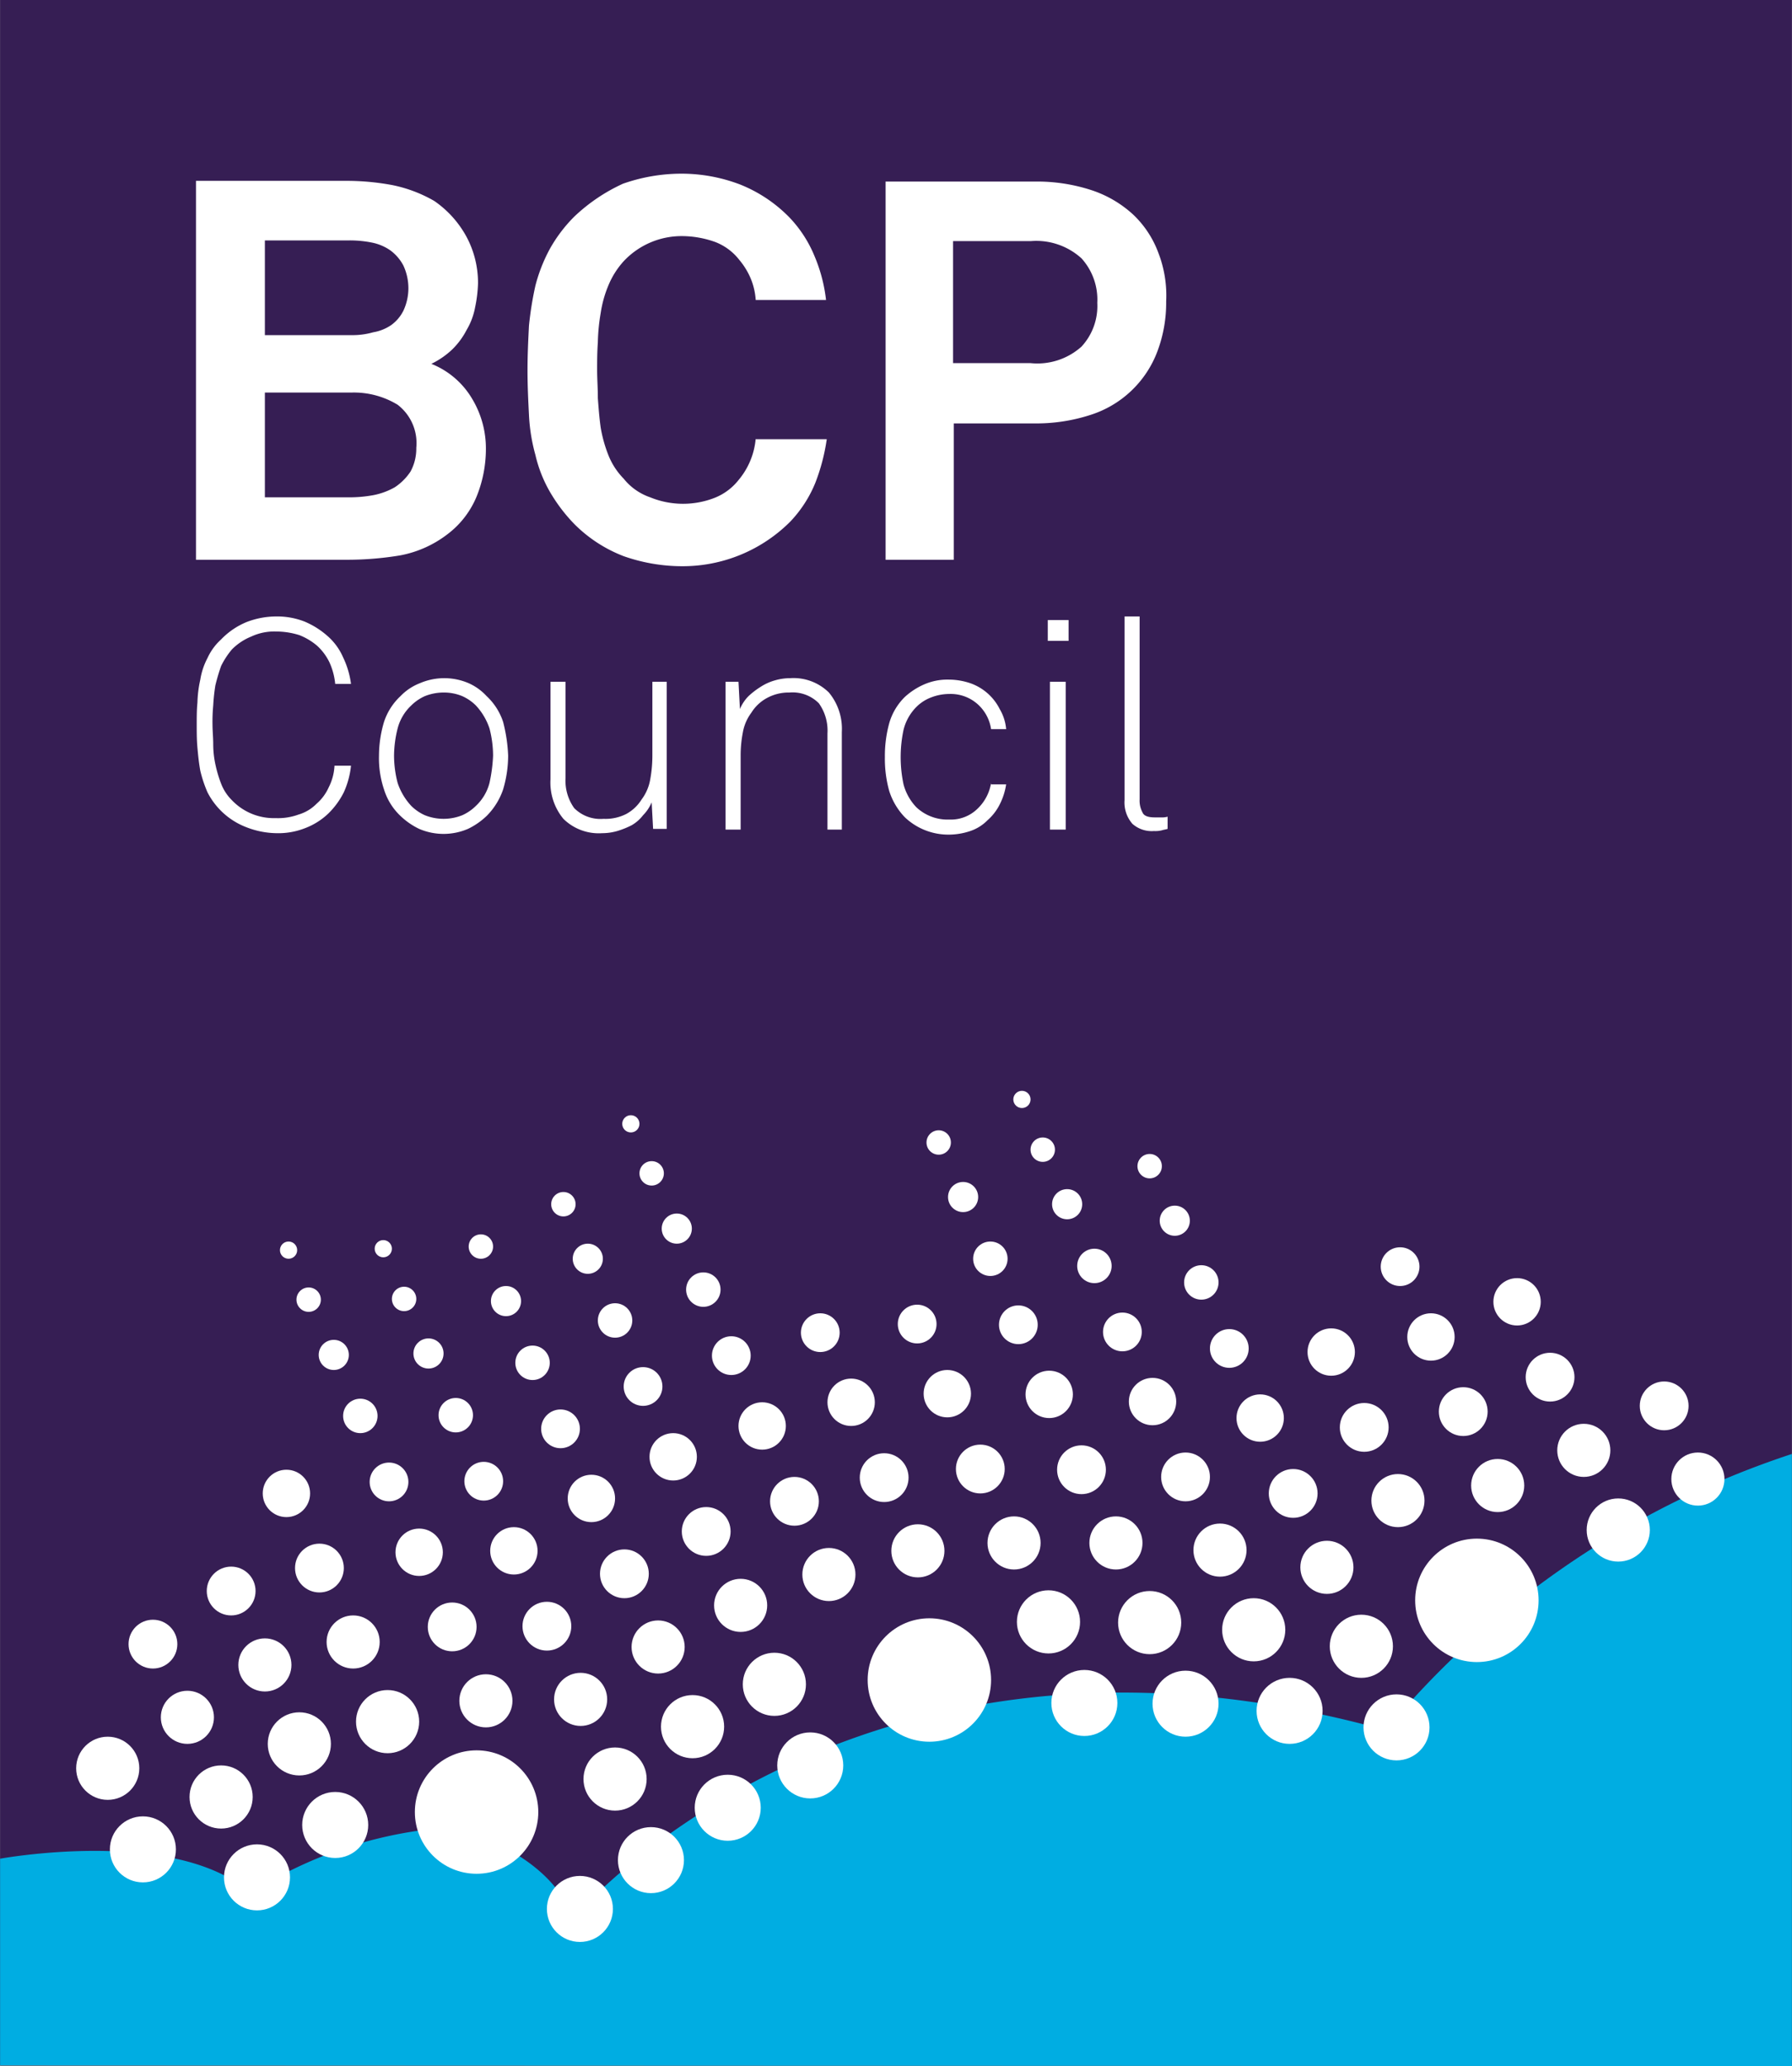 <?xml version="1.0" encoding="UTF-8"?> <svg xmlns="http://www.w3.org/2000/svg" viewBox="0 0 24.97 28.79" width="70" height="80.7"><rect x="0" y="0" width="24.97" height="28.79" fill="#808080" stroke="none"/><path d="m0 0h24.97v28.78h-24.97z" fill="#361e54"></path><path d="m0 28.78v-2.88s2.45-.45 3.49.48a5.897 5.897 0 0 1 2.58-.9c.65-.02 1.77.58 1.89 1.28 0 0 3.91-4.72 11.35-2.65a12.389 12.389 0 0 1 5.66-3.85v8.53z" fill="#00ade2"></path><g fill="#fff"><path d="m16.27 11.38a.249.249 0 0 1 -.08.01h-.1c-.09 0-.15-.02-.17-.07a.342.342 0 0 1 -.04-.18v-2.55h-.21v2.56a.452.452 0 0 0 .11.33.404.404 0 0 0 .3.1.375.375 0 0 0 .11-.01c.03-.01.05-.01.08-.02zm-1.42-1.88h-.22v2.06h.22zm.03-.86h-.28v.29h.29v-.29zm-1.07 2.27a.634.634 0 0 1 -.19.36.528.528 0 0 1 -.39.15.635.635 0 0 1 -.46-.17.735.735 0 0 1 -.18-.32 1.825 1.825 0 0 1 0-.76.683.683 0 0 1 .18-.32.578.578 0 0 1 .2-.13.708.708 0 0 1 .26-.05.564.564 0 0 1 .39.14.579.579 0 0 1 .19.35h.21a.66.66 0 0 0 -.09-.28.727.727 0 0 0 -.41-.36.943.943 0 0 0 -.3-.05.812.812 0 0 0 -.35.07.975.975 0 0 0 -.26.17.832.832 0 0 0 -.22.37 1.727 1.727 0 0 0 -.06.47 1.676 1.676 0 0 0 .06.47.936.936 0 0 0 .22.37.88.88 0 0 0 .61.24.943.943 0 0 0 .3-.05.608.608 0 0 0 .24-.15.723.723 0 0 0 .17-.22.918.918 0 0 0 .09-.28h-.21zm-2.08.65v-1.36a.792.792 0 0 0 -.18-.55.702.702 0 0 0 -.54-.2.761.761 0 0 0 -.21.03.722.722 0 0 0 -.2.09 1.092 1.092 0 0 0 -.17.13.567.567 0 0 0 -.12.18l-.02-.38h-.18v2.06h.21v-1.03a1.655 1.655 0 0 1 .03-.32.645.645 0 0 1 .12-.28.578.578 0 0 1 .21-.2.632.632 0 0 1 .32-.08.515.515 0 0 1 .41.15.656.656 0 0 1 .12.42v1.34zm-2.44-.01v-2.05h-.2v1.03a1.841 1.841 0 0 1 -.03.33.645.645 0 0 1 -.12.28.578.578 0 0 1 -.21.2.631.631 0 0 1 -.32.07.515.515 0 0 1 -.41-.15.656.656 0 0 1 -.12-.42v-1.34h-.21v1.36a.792.792 0 0 0 .18.55.702.702 0 0 0 .54.2.761.761 0 0 0 .21-.03 1.192 1.192 0 0 0 .2-.08.539.539 0 0 0 .16-.14.567.567 0 0 0 .12-.18l.02.37zm-2.47-.64a.668.668 0 0 1 -.19.32.641.641 0 0 1 -.19.13.701.701 0 0 1 -.52 0 .641.641 0 0 1 -.19-.13.877.877 0 0 1 -.19-.32 1.518 1.518 0 0 1 -.05-.38 1.583 1.583 0 0 1 .05-.38.668.668 0 0 1 .19-.32.641.641 0 0 1 .19-.13.708.708 0 0 1 .26-.05.669.669 0 0 1 .26.05.641.641 0 0 1 .19.13.877.877 0 0 1 .19.32 1.518 1.518 0 0 1 .05.38 2.184 2.184 0 0 1 -.05.38m.19-.85a.857.857 0 0 0 -.23-.36.763.763 0 0 0 -.25-.18.861.861 0 0 0 -.68 0 .752.752 0 0 0 -.27.18.857.857 0 0 0 -.23.36 1.66 1.66 0 0 0 -.07.47 1.367 1.367 0 0 0 .07.47.854.854 0 0 0 .23.37 1.0 1 0 0 0 .26.18.861.861 0 0 0 .68 0 1.0 1 0 0 0 .26-.18.96.96 0 0 0 .23-.37 1.66 1.66 0 0 0 .07-.47 2.211 2.211 0 0 0 -.07-.47m-2.35.61a.741.741 0 0 1 -.08.3.658.658 0 0 1 -.17.23.579.579 0 0 1 -.25.15.828.828 0 0 1 -.32.05.807.807 0 0 1 -.61-.25.651.651 0 0 1 -.15-.23 1.731 1.731 0 0 1 -.08-.27 1.333 1.333 0 0 1 -.03-.28c0-.09-.01-.19-.01-.27a2.437 2.437 0 0 1 .01-.27 2.66 2.66 0 0 1 .03-.28 2.759 2.759 0 0 1 .08-.27 1.135 1.135 0 0 1 .15-.23.799.799 0 0 1 .27-.18.755.755 0 0 1 .35-.07 1.073 1.073 0 0 1 .32.05.874.874 0 0 1 .25.15.764.764 0 0 1 .17.23.947.947 0 0 1 .08.3h.22a1.213 1.213 0 0 0 -.11-.37.835.835 0 0 0 -.22-.3 1.156 1.156 0 0 0 -.32-.2 1.052 1.052 0 0 0 -.4-.07 1.15 1.15 0 0 0 -.41.08 1.042 1.042 0 0 0 -.35.24.792.792 0 0 0 -.19.26.964.964 0 0 0 -.1.3 1.648 1.648 0 0 0 -.04.32c-.01.1-.01.2-.01.31s0 .21.01.32.02.21.04.32a1.76 1.76 0 0 0 .1.3 1.015 1.015 0 0 0 .55.49 1.194 1.194 0 0 0 .41.08 1.019 1.019 0 0 0 .4-.07.962.962 0 0 0 .32-.2 1.108 1.108 0 0 0 .22-.3 1.196 1.196 0 0 0 .1-.37z"></path><path d="m15.07 4.83a.921.921 0 0 1 -.71.23h-1.08v-1.7h1.08a.937.937 0 0 1 .71.24.856.856 0 0 1 .22.62.832.832 0 0 1 -.22.61m1.07-1.31a1.404 1.404 0 0 0 -.35-.53 1.59 1.59 0 0 0 -.58-.34 2.447 2.447 0 0 0 -.8-.12h-2.07v5.27h.95v-1.9h1.11a2.447 2.447 0 0 0 .8-.12 1.471 1.471 0 0 0 .93-.89 1.923 1.923 0 0 0 .12-.69 1.649 1.649 0 0 0 -.11-.68m-5.61 2.59a1.035 1.035 0 0 1 -.24.58.796.796 0 0 1 -.34.25 1.207 1.207 0 0 1 -.89-.01.809.809 0 0 1 -.37-.26.988.988 0 0 1 -.21-.32 1.901 1.901 0 0 1 -.11-.39c-.02-.14-.03-.28-.04-.41 0-.14-.01-.27-.01-.39s0-.25.01-.39a2.713 2.713 0 0 1 .04-.41 1.601 1.601 0 0 1 .11-.39 1.155 1.155 0 0 1 .21-.33 1.105 1.105 0 0 1 .81-.35 1.389 1.389 0 0 1 .46.08.776.776 0 0 1 .34.25 1.014 1.014 0 0 1 .16.26.942.942 0 0 1 .07.3h.98a2.2 2.2 0 0 0 -.16-.61 1.73 1.73 0 0 0 -.35-.54 1.99 1.99 0 0 0 -.69-.46 2.291 2.291 0 0 0 -.82-.15 2.463 2.463 0 0 0 -.81.14 2.475 2.475 0 0 0 -.68.46 2.05 2.05 0 0 0 -.34.45 2.254 2.254 0 0 0 -.2.51 4.681 4.681 0 0 0 -.09.56c-.01.2-.02.4-.02.62s.01.42.02.62a2.52 2.52 0 0 0 .09.56 1.868 1.868 0 0 0 .2.51 2.316 2.316 0 0 0 .34.45 1.963 1.963 0 0 0 .69.45 2.463 2.463 0 0 0 .81.14 2.119 2.119 0 0 0 1.51-.62 1.73 1.73 0 0 0 .35-.54 2.749 2.749 0 0 0 .16-.61h-.99zm-4.81.46a.768.768 0 0 1 -.22.22.977.977 0 0 1 -.3.11 1.841 1.841 0 0 1 -.33.03h-1.18v-1.46h1.21a1.173 1.173 0 0 1 .64.17.674.674 0 0 1 .26.6.671.671 0 0 1 -.08.33m-.1-2.24a.551.551 0 0 1 -.17.2.626.626 0 0 1 -.25.1 1.055 1.055 0 0 1 -.31.04h-1.2v-1.32h1.18a1.553 1.553 0 0 1 .31.03.682.682 0 0 1 .26.11.625.625 0 0 1 .18.21.756.756 0 0 1 .07.32.745.745 0 0 1 -.07.31m.96 1.23a1.157 1.157 0 0 0 -.57-.49 1.154 1.154 0 0 0 .29-.2 1.052 1.052 0 0 0 .2-.27.958.958 0 0 0 .12-.32 1.859 1.859 0 0 0 .04-.33 1.359 1.359 0 0 0 -.16-.65 1.439 1.439 0 0 0 -.45-.5 1.934 1.934 0 0 0 -.58-.22 3.466 3.466 0 0 0 -.64-.06h-2.1v5.28h2.1a4.524 4.524 0 0 0 .74-.06 1.547 1.547 0 0 0 .67-.3 1.26 1.26 0 0 0 .4-.52 1.764 1.764 0 0 0 .13-.66 1.34 1.34 0 0 0 -.19-.7"></path><circle cx="6.64" cy="25.25" r=".86"></circle><circle cx="12.95" cy="23.41" r=".86"></circle><circle cx="20.58" cy="22.3" r=".86"></circle><circle cx="17.97" cy="23.84" r=".46"></circle><circle cx="17.47" cy="22.71" r=".44"></circle><circle cx="17" cy="21.6" r=".37"></circle><circle cx="16.52" cy="20.58" r=".34"></circle><circle cx="16.06" cy="19.53" r=".33"></circle><circle cx="15.64" cy="18.56" r=".27"></circle><circle cx="15.25" cy="17.64" r=".24"></circle><circle cx="14.87" cy="16.78" r=".21"></circle><circle cx="14.53" cy="16.02" r=".17"></circle><circle cx="14.24" cy="15.32" r=".12"></circle><circle cx="19.46" cy="24.07" r=".46"></circle><circle cx="18.97" cy="22.94" r=".44"></circle><circle cx="18.49" cy="21.84" r=".37"></circle><circle cx="18.02" cy="20.81" r=".34"></circle><circle cx="17.56" cy="19.76" r=".33"></circle><circle cx="17.13" cy="18.79" r=".27"></circle><circle cx="16.74" cy="17.87" r=".24"></circle><circle cx="16.37" cy="17.01" r=".21"></circle><circle cx="16.02" cy="16.25" r=".17"></circle><circle cx="16.52" cy="23.74" r=".46"></circle><circle cx="16.02" cy="22.61" r=".44"></circle><circle cx="15.55" cy="21.5" r=".37"></circle><circle cx="15.07" cy="20.48" r=".34"></circle><circle cx="14.62" cy="19.43" r=".33"></circle><circle cx="14.19" cy="18.46" r=".27"></circle><circle cx="13.8" cy="17.54" r=".24"></circle><circle cx="13.42" cy="16.68" r=".21"></circle><circle cx="13.08" cy="15.92" r=".17"></circle><circle cx="15.11" cy="23.73" r=".46"></circle><circle cx="14.61" cy="22.6" r=".44"></circle><circle cx="14.13" cy="21.5" r=".37"></circle><circle cx="13.66" cy="20.47" r=".34"></circle><circle cx="13.2" cy="19.42" r=".33"></circle><circle cx="12.78" cy="18.45" r=".27"></circle><circle cx="11.29" cy="24.6" r=".46"></circle><circle cx="10.79" cy="23.47" r=".44"></circle><circle cx="10.32" cy="22.37" r=".37"></circle><circle cx="9.84" cy="21.34" r=".34"></circle><circle cx="9.38" cy="20.3" r=".33"></circle><circle cx="8.96" cy="19.32" r=".27"></circle><circle cx="8.57" cy="18.4" r=".24"></circle><circle cx="8.19" cy="17.54" r=".21"></circle><circle cx="7.85" cy="16.78" r=".17"></circle><circle cx="10.14" cy="25.19" r=".46"></circle><circle cx="9.65" cy="24.06" r=".44"></circle><circle cx="9.17" cy="22.95" r=".37"></circle><circle cx="8.7" cy="21.93" r=".34"></circle><circle cx="8.24" cy="20.88" r=".33"></circle><circle cx="7.81" cy="19.91" r=".27"></circle><circle cx="7.42" cy="18.99" r=".24"></circle><circle cx="7.05" cy="18.13" r=".21"></circle><circle cx="6.7" cy="17.37" r=".17"></circle><circle cx="9.07" cy="25.92" r=".46"></circle><circle cx="8.57" cy="24.79" r=".44"></circle><circle cx="8.09" cy="23.68" r=".37"></circle><circle cx="7.62" cy="22.66" r=".34"></circle><circle cx="7.16" cy="21.61" r=".33"></circle><circle cx="6.74" cy="20.64" r=".27"></circle><circle cx="6.35" cy="19.72" r=".24"></circle><circle cx="5.97" cy="18.86" r=".21"></circle><circle cx="5.63" cy="18.1" r=".17"></circle><circle cx="5.34" cy="17.4" r=".12"></circle><circle cx="8.08" cy="26.6" r=".46"></circle><circle cx="6.77" cy="23.7" r=".37"></circle><circle cx="6.3" cy="22.67" r=".34"></circle><circle cx="5.84" cy="21.63" r=".33"></circle><circle cx="5.42" cy="20.65" r=".27"></circle><circle cx="5.02" cy="19.73" r=".24"></circle><circle cx="4.65" cy="18.88" r=".21"></circle><circle cx="4.3" cy="18.11" r=".17"></circle><circle cx="4.02" cy="17.42" r=".12"></circle><circle cx="11.55" cy="21.94" r=".37"></circle><circle cx="11.07" cy="20.92" r=".34"></circle><circle cx="10.62" cy="19.87" r=".33"></circle><circle cx="10.19" cy="18.89" r=".27"></circle><circle cx="9.8" cy="17.97" r=".24"></circle><circle cx="9.43" cy="17.12" r=".21"></circle><circle cx="9.08" cy="16.35" r=".17"></circle><circle cx="8.79" cy="15.66" r=".12"></circle><circle cx="12.79" cy="21.61" r=".37"></circle><circle cx="12.32" cy="20.59" r=".34"></circle><circle cx="11.86" cy="19.54" r=".33"></circle><circle cx="11.43" cy="18.57" r=".27"></circle><circle cx="5.4" cy="23.99" r=".44"></circle><circle cx="4.92" cy="22.88" r=".37"></circle><circle cx="4.45" cy="21.85" r=".34"></circle><circle cx="3.99" cy="20.81" r=".33"></circle><circle cx="4.67" cy="25.43" r=".46"></circle><circle cx="4.17" cy="24.3" r=".44"></circle><circle cx="3.69" cy="23.2" r=".37"></circle><circle cx="3.22" cy="22.17" r=".34"></circle><circle cx="3.58" cy="26.16" r=".46"></circle><circle cx="3.08" cy="25.04" r=".44"></circle><circle cx="2.61" cy="23.93" r=".37"></circle><circle cx="2.13" cy="22.91" r=".34"></circle><circle cx="1.99" cy="25.77" r=".46"></circle><circle cx="1.5" cy="24.64" r=".44"></circle><circle cx="22.55" cy="21.32" r=".44"></circle><circle cx="22.07" cy="20.21" r=".37"></circle><circle cx="21.6" cy="19.19" r=".34"></circle><circle cx="21.14" cy="18.14" r=".33"></circle><circle cx="20.87" cy="20.7" r=".37"></circle><circle cx="20.39" cy="19.67" r=".34"></circle><circle cx="19.94" cy="18.63" r=".33"></circle><circle cx="19.51" cy="17.65" r=".27"></circle><circle cx="23.66" cy="20.61" r=".37"></circle><circle cx="23.19" cy="19.59" r=".34"></circle><circle cx="19.48" cy="20.91" r=".37"></circle><circle cx="19.01" cy="19.89" r=".34"></circle><circle cx="18.55" cy="18.84" r=".33"></circle></g></svg> 